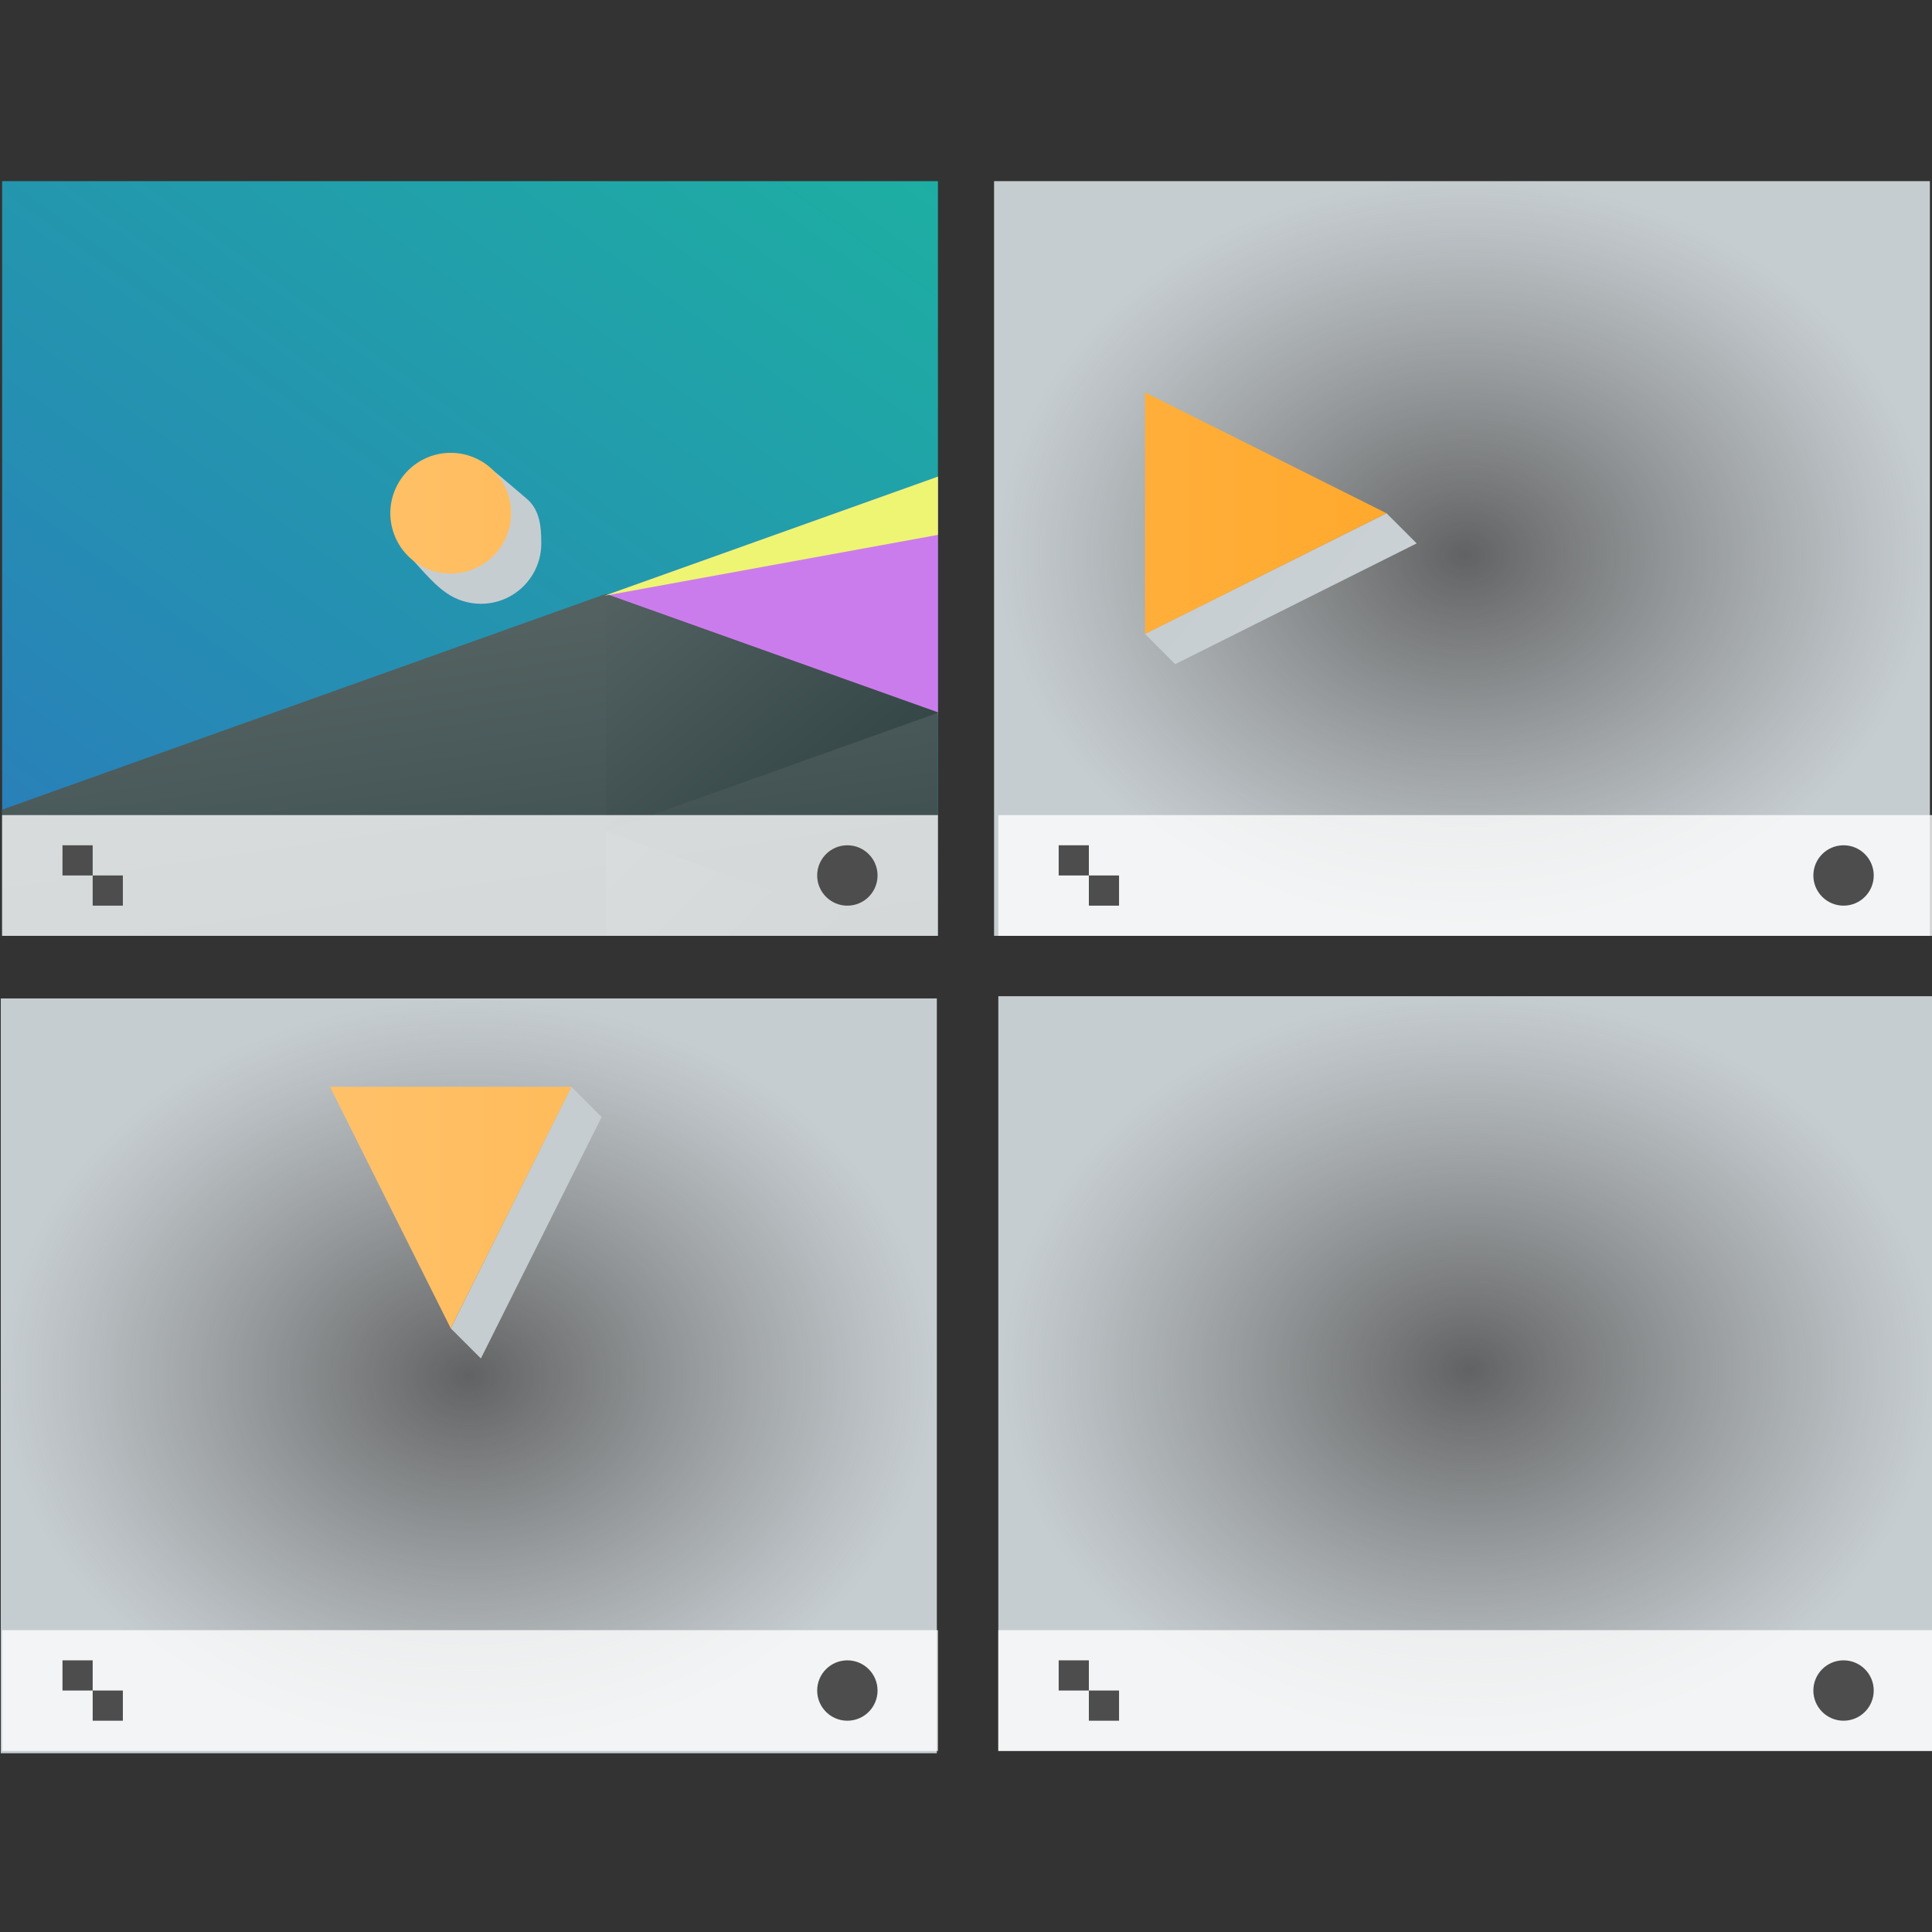 <?xml version="1.0" encoding="UTF-8" standalone="no"?>
<!-- Created with Inkscape (http://www.inkscape.org/) -->

<svg
   xmlns:dc="http://purl.org/dc/elements/1.1/"
   xmlns:cc="http://creativecommons.org/ns#"
   xmlns:rdf="http://www.w3.org/1999/02/22-rdf-syntax-ns#"
   xmlns:svg="http://www.w3.org/2000/svg"
   xmlns="http://www.w3.org/2000/svg"
   xmlns:xlink="http://www.w3.org/1999/xlink"
   xmlns:sodipodi="http://sodipodi.sourceforge.net/DTD/sodipodi-0.dtd"
   xmlns:inkscape="http://www.inkscape.org/namespaces/inkscape"
   width="64"
   height="64"
   viewBox="0 0 64 64"
   id="svg7266"
   version="1.1"
   inkscape:version="0.91 r13725"
   sodipodi:docname="fade-wrong-filename.svg">
  <rect x="0" y="0" width="64" height="64" fill="#333333" stroke="none"/>
  <defs
     id="defs7268">
    <radialGradient
       inkscape:collect="always"
       xlink:href="#linearGradient8715"
       id="radialGradient8667-2-6-7"
       cx="400.571"
       cy="531.798"
       fx="400.571"
       fy="531.798"
       r="16"
       gradientTransform="matrix(0.969,0,0,0.781,397.304,-239.034)"
       gradientUnits="userSpaceOnUse" />
    <linearGradient
       inkscape:collect="always"
       id="linearGradient8715">
      <stop
         style="stop-color:#e0e5e7;stop-opacity:0.267"
         stop-color="#c6cdd1"
         id="stop8717" />
      <stop
         style="stop-color:#c6cdd1;stop-opacity:1"
         offset="1"
         stop-color="#e0e5e7"
         id="stop8719" />
    </linearGradient>
    <radialGradient
       inkscape:collect="always"
       xlink:href="#linearGradient8715"
       id="radialGradient8667-2-5-1"
       cx="400.571"
       cy="531.798"
       fx="400.571"
       fy="531.798"
       r="16"
       gradientTransform="matrix(0.969,0,0,0.781,397.444,-212.034)"
       gradientUnits="userSpaceOnUse" />
    <radialGradient
       inkscape:collect="always"
       xlink:href="#linearGradient8715"
       id="radialGradient8667-2-4"
       cx="400.571"
       cy="531.798"
       fx="400.571"
       fy="531.798"
       r="16"
       gradientTransform="matrix(1,0,0,0.875,0,66.475)"
       gradientUnits="userSpaceOnUse" />
    <linearGradient
       inkscape:collect="always"
       xlink:href="#linearGradient4697"
       id="linearGradient8657-1"
       gradientUnits="userSpaceOnUse"
       gradientTransform="matrix(1.333,0,0,0.825,-512.762,-411.633)"
       x1="418.17"
       y1="503.079"
       x2="384.571"
       y2="531.458" />
    <linearGradient
       id="linearGradient4697"
       inkscape:collect="always">
      <stop
         id="stop6546"
         stop-color="#1abc9c" />
      <stop
         id="stop6548"
         stop-color="#2980b9"
         offset="1" />
    </linearGradient>
    <linearGradient
       inkscape:collect="always"
       xlink:href="#linearGradient4468"
       id="linearGradient8661-0"
       gradientUnits="userSpaceOnUse"
       gradientTransform="matrix(1.333,0,0,0.825,-512.762,-411.633)"
       x1="398.092"
       y1="542.224"
       x2="394.003"
       y2="524.9" />
    <linearGradient
       id="linearGradient4468"
       inkscape:collect="always">
      <stop
         id="stop6558"
         stop-color="#334545" />
      <stop
         id="stop6560"
         stop-color="#536161"
         offset="1" />
    </linearGradient>
    <linearGradient
       inkscape:collect="always"
       xlink:href="#linearGradient4468"
       id="linearGradient25117"
       gradientUnits="userSpaceOnUse"
       gradientTransform="matrix(-1.333,0,0,0.825,1342.953,-286.699)"
       x1="431.571"
       y1="568.798"
       x2="439.571"
       y2="562.798" />
    <linearGradient
       inkscape:collect="always"
       xlink:href="#linearGradient4468"
       id="linearGradient25119"
       gradientUnits="userSpaceOnUse"
       gradientTransform="matrix(-1.333,0,0,0.825,1342.953,-286.699)"
       x1="431.313"
       y1="577.102"
       x2="440.632"
       y2="571.445" />
    <linearGradient
       inkscape:collect="always"
       xlink:href="#linearGradient4303-6"
       id="linearGradient25121"
       gradientUnits="userSpaceOnUse"
       gradientTransform="translate(737.857,158.934)"
       x1="28.473"
       y1="28.836"
       x2="54.737"
       y2="50.229" />
    <linearGradient
       inkscape:collect="always"
       id="linearGradient4303-6">
      <stop
         stop-color="#c6cdd1"
         id="stop12" />
      <stop
         offset="1"
         stop-color="#e0e5e7"
         id="stop14" />
    </linearGradient>
    <linearGradient
       inkscape:collect="always"
       xlink:href="#linearGradient4526"
       id="linearGradient8860-0"
       x1="11"
       y1="28.5"
       x2="46"
       y2="28.5"
       gradientUnits="userSpaceOnUse" />
    <linearGradient
       id="linearGradient4526"
       inkscape:collect="always">
      <stop
         id="stop6552"
         stop-color="#ffc169" />
      <stop
         id="stop6554"
         stop-color="#ffa92d"
         offset="1" />
    </linearGradient>
  </defs>
  <sodipodi:namedview
     id="base"
     pagecolor="#ffffff"
     bordercolor="#666666"
     borderopacity="1.0"
     inkscape:pageopacity="0.0"
     inkscape:pageshadow="2"
     inkscape:zoom="3.959798"
     inkscape:cx="31.367158"
     inkscape:cy="4.0866976"
     inkscape:document-units="px"
     inkscape:current-layer="layer1"
     showgrid="true"
     units="px"
     inkscape:window-width="956"
     inkscape:window-height="1013"
     inkscape:window-x="0"
     inkscape:window-y="0"
     inkscape:window-maximized="0">
    <inkscape:grid
       type="xygrid"
       id="grid7814" />
  </sodipodi:namedview>
  <g
     inkscape:label="Ebene 1"
     inkscape:groupmode="layer"
     id="layer1"
     transform="translate(0,-988.362)">
    <g
       id="g9029-9"
       transform="translate(-736.927,830.429)">
      <rect
         y="163.934"
         x="769.857"
         height="25"
         width="31"
         rx="0"
         id="rect6560-2-5-3-0-4-8-0-6-8-0"
         style="fill:url(#radialGradient8667-2-6-7);fill-opacity:1" />
      <rect
         y="190.934"
         x="769.998"
         height="25"
         width="31"
         rx="0"
         id="rect6560-2-5-3-0-4-8-0-6-2-0"
         style="fill:url(#radialGradient8667-2-5-1);fill-opacity:1" />
      <g
         inkscape:label="Capa 1"
         transform="matrix(0.969,0,0,0.893,364.304,-271.386)"
         id="g6558-6-2-2-5-7-2-8-71-8">
        <rect
           y="517.798"
           x="384.571"
           height="28"
           width="32"
           rx="0"
           id="rect6560-2-5-3-0-4-8-0-6-0"
           style="fill:url(#radialGradient8667-2-4);fill-opacity:1" />
      </g>
      <g
         transform="translate(0.14,-1.4932499e-7)"
         id="g12284-52-7-3-9">
        <path
           inkscape:connector-curvature="0"
           id="path6573-4-8-6-3-7-3-2-0-0"
           transform="translate(736.857,157.934)"
           d="M 0,6 0,31 31,31 31,6 0,6 Z"
           style="fill:url(#linearGradient8657-1)" />
        <path
           inkscape:connector-curvature="0"
           style="fill:#cb7cec;stroke-width:2;stroke-linecap:round"
           d="M 31,15.789 19.955,19.734 31,23.68 31,15.789 Z"
           transform="translate(736.857,157.934)"
           id="path6575-0-3-6-4-8-6-8-4-8" />
        <path
           inkscape:connector-curvature="0"
           style="fill:url(#linearGradient8661-0);stroke-width:2;stroke-linecap:round"
           d="M 20,19.674 0,26.82 0,31 31,31 31,23.594 20,19.674 Z"
           transform="translate(736.857,157.934)"
           id="path6577-2-5-7-4-2-3-3-8-3" />
        <path
           id="path6579-2-2-7-7-2-8-8-3-1"
           inkscape:transform-center-x="-5.5056915"
           d="m 767.868,181.542 -11.011,-3.934 0,7.867 z"
           inkscape:connector-curvature="0"
           style="fill:url(#linearGradient25117);stroke-width:2;stroke-linecap:round" />
        <path
           id="path6585-1-2-7-3-7-8-0-4-2"
           inkscape:connector-curvature="0"
           d="m 756.857,185.476 0,3.458 9.679,0 -9.679,-3.458 z"
           style="fill:url(#linearGradient25119);stroke-width:2;stroke-linecap:round" />
        <path
           inkscape:connector-curvature="0"
           style="fill:#edf573;stroke-width:2;stroke-linecap:round"
           d="M 31,15.789 19.955,19.734 31,17.717 31,15.789 Z"
           transform="translate(736.857,157.934)"
           id="path6589-5-6-0-2-7-0-5-6-8" />
      </g>
      <g
         transform="translate(0.14,-1.4932499e-7)"
         id="g12279-3-0-0-8">
        <path
           style="fill:#ffffff;fill-opacity:0.784"
           d="m 0,27 0,4 31,0 0,-4 z"
           transform="translate(736.857,157.934)"
           id="rect6599-4-0-2-0-5-2-7-1-4"
           inkscape:connector-curvature="0"
           sodipodi:nodetypes="ccccc" />
        <path
           id="path6603-2-5-4-1-9-6-0-9-3"
           inkscape:connector-curvature="0"
           d="m 738.857,185.934 0,1 1,0 0,-1 -1,0 z m 1,1 0,1 1,0 0,-1 -1,0 z"
           style="fill:#4d4d4d" />
        <circle
           id="circle6601-6-4-1-0-9-2-1-0-2-7"
           cx="764.857"
           cy="186.934"
           r="1"
           style="fill:#4d4d4d" />
      </g>
      <g
         transform="translate(33.14,-1.4932499e-7)"
         id="g12279-5-5-1-3-3">
        <path
           style="fill:#ffffff;fill-opacity:0.784"
           d="m 0,27 0,4 31,0 0,-4 z"
           transform="translate(736.857,157.934)"
           id="rect6599-4-0-2-0-5-8-3-1-2-2"
           inkscape:connector-curvature="0"
           sodipodi:nodetypes="ccccc" />
        <path
           id="path6603-2-5-4-1-9-4-08-7-6-4"
           inkscape:connector-curvature="0"
           d="m 738.857,185.934 0,1 1,0 0,-1 -1,0 z m 1,1 0,1 1,0 0,-1 -1,0 z"
           style="fill:#4d4d4d" />
        <circle
           id="circle6601-6-4-1-0-9-2-6-8-7-1-8"
           cx="764.857"
           cy="186.934"
           r="1"
           style="fill:#4d4d4d" />
      </g>
      <g
         transform="translate(0.14,27)"
         id="g12279-9-4-1-0-8">
        <path
           style="fill:#ffffff;fill-opacity:0.784"
           d="m 0,27 0,4 31,0 0,-4 z"
           transform="translate(736.857,157.934)"
           id="rect6599-4-0-2-0-5-4-4-0-7-8"
           inkscape:connector-curvature="0"
           sodipodi:nodetypes="ccccc" />
        <path
           id="path6603-2-5-4-1-9-2-4-1-0-8"
           inkscape:connector-curvature="0"
           d="m 738.857,185.934 0,1 1,0 0,-1 -1,0 z m 1,1 0,1 1,0 0,-1 -1,0 z"
           style="fill:#4d4d4d" />
        <circle
           id="circle6601-6-4-1-0-9-2-4-0-4-8-8"
           cx="764.857"
           cy="186.934"
           r="1"
           style="fill:#4d4d4d" />
      </g>
      <g
         transform="translate(33.14,27)"
         id="g12279-5-3-1-0-3-1">
        <path
           style="fill:#ffffff;fill-opacity:0.784"
           d="m 0,27 0,4 31,0 0,-4 z"
           transform="translate(736.857,157.934)"
           id="rect6599-4-0-2-0-5-8-6-8-1-1-9"
           inkscape:connector-curvature="0"
           sodipodi:nodetypes="ccccc" />
        <path
           id="path6603-2-5-4-1-9-4-0-3-2-5-4"
           inkscape:connector-curvature="0"
           d="m 738.857,185.934 0,1 1,0 0,-1 -1,0 z m 1,1 0,1 1,0 0,-1 -1,0 z"
           style="fill:#4d4d4d" />
        <circle
           id="circle6601-6-4-1-0-9-2-6-9-0-2-5-8"
           cx="764.857"
           cy="186.934"
           r="1"
           style="fill:#4d4d4d" />
      </g>
      <path
         sodipodi:nodetypes="cccccsssssssccccc"
         id="path8779-7-2-2-8"
         d="m 774.857,178.934 1,1 8,-4 -1,-1 z M 752.996,173.3 c -0.863,-0.69 -3.497,2.074 -2.713,2.851 0.515,0.51 0.922,1.078 1.452,1.438 0.32,0.217 0.707,0.345 1.123,0.345 1.105,0 2,-0.895 2,-2 0,-0.619 -0.063,-1.132 -0.505,-1.499 -0.346,-0.288 -0.713,-0.619 -1.357,-1.134 z m 2.861,20.634 -4,8 1,1 4,-8 z"
         style="fill:url(#linearGradient25121);fill-opacity:1;stroke:none;stroke-width:2;stroke-miterlimit:4;stroke-dasharray:none;stroke-opacity:1"
         inkscape:connector-curvature="0" />
      <path
         id="path8779-3"
         transform="translate(736.857,157.934)"
         d="m 38,13 0,8 8,-4 -8,-4 z m -23,2 a 2,2 0 0 0 -2,2 2,2 0 0 0 2,2 2,2 0 0 0 2,-2 2,2 0 0 0 -2,-2 z m -4,21 4,8 4,-8 -8,0 z"
         style="fill:url(#linearGradient8860-0);fill-opacity:1;stroke:none;stroke-width:2;stroke-miterlimit:4;stroke-dasharray:none;stroke-opacity:1"
         inkscape:connector-curvature="0" />
    </g>
  </g>
</svg>
